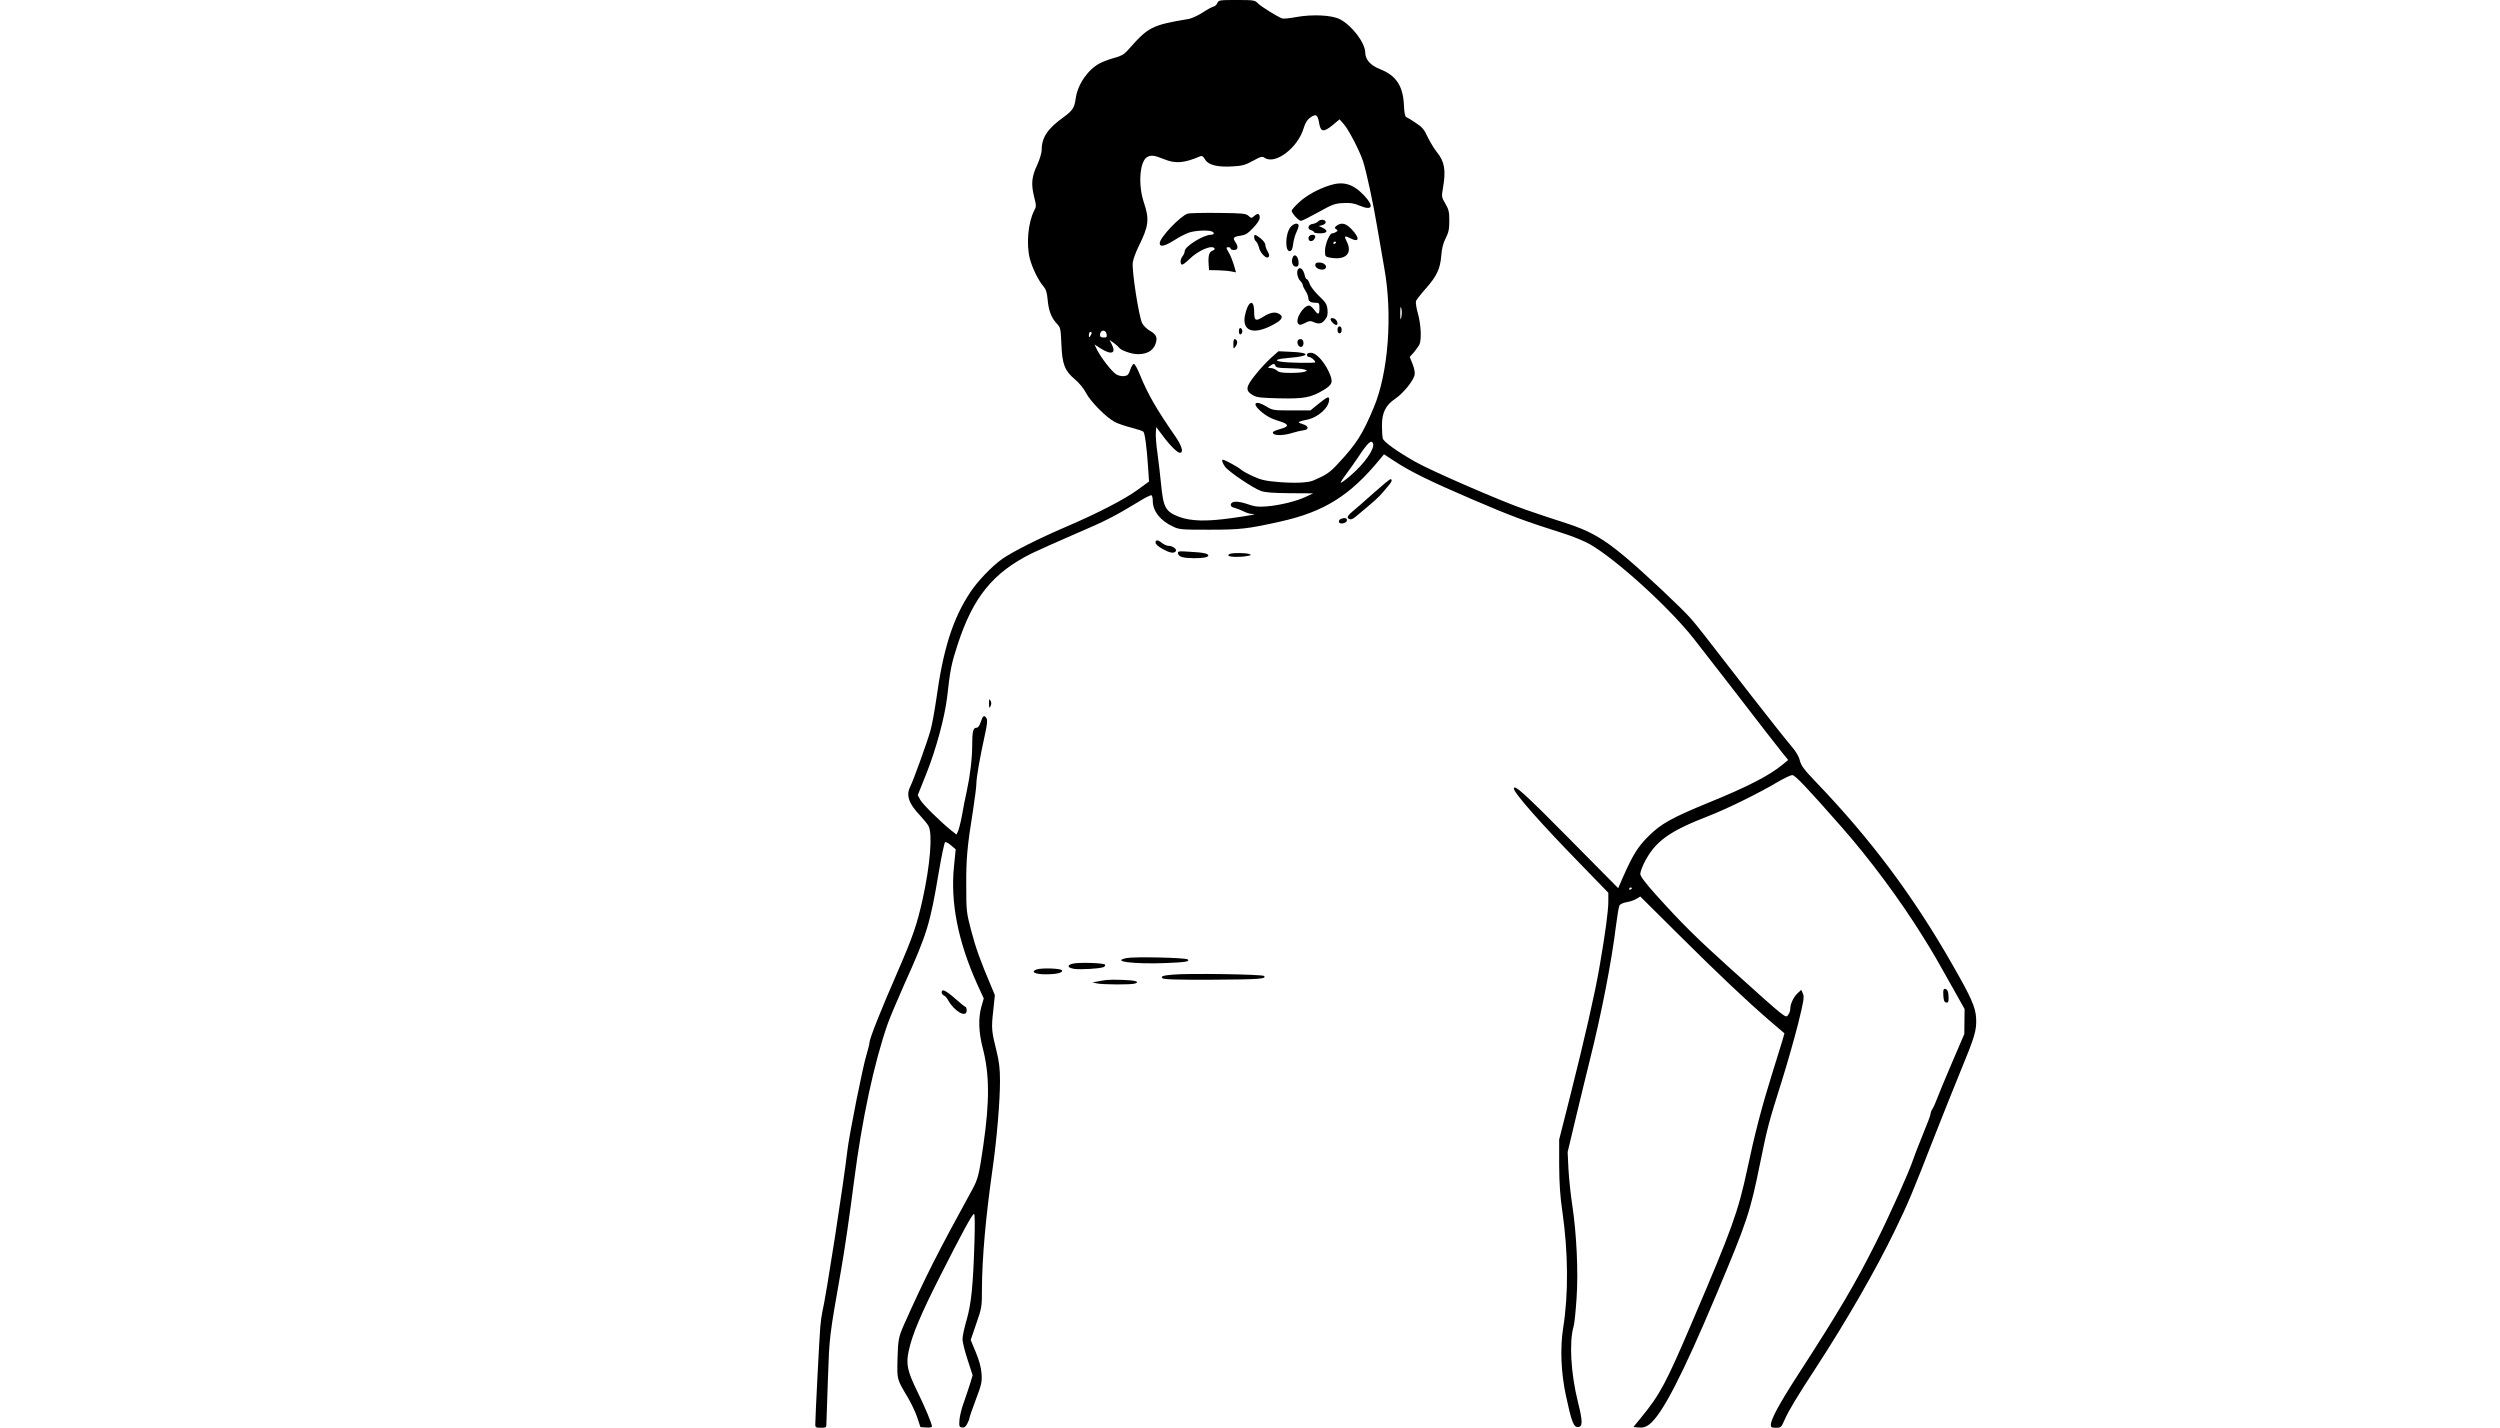<?xml version="1.0" encoding="UTF-8" standalone="yes"?>
<svg version="1.0" xmlns="http://www.w3.org/2000/svg" width="1350pt" height="771pt" viewBox="0 0 1800 1028" preserveAspectRatio="xMidYMid meet">
  <g transform="translate(0,1028) scale(0.1,-0.1)" fill="#000000" stroke="none">
    <path d="M8765 10258 c-6 -13 -18 -24 -29 -26 -10 -2 -45 -21 -78 -43 -33 -21
-77 -41 -97 -45 -272 -46 -291 -56 -442 -227 -26 -29 -48 -41 -93 -53 -33 -9
-81 -26 -106 -39 -86 -44 -162 -154 -175 -255 -9 -66 -22 -86 -89 -135 -113
-81 -156 -145 -156 -235 0 -21 -14 -67 -31 -105 -41 -86 -46 -139 -24 -229 17
-67 17 -74 1 -103 -44 -85 -58 -243 -31 -346 17 -66 63 -160 98 -199 18 -21
25 -43 30 -95 7 -80 27 -132 66 -173 27 -29 28 -35 33 -148 6 -145 23 -190 97
-253 31 -26 64 -66 81 -99 32 -62 147 -178 208 -209 21 -11 74 -29 117 -40 43
-11 82 -24 87 -29 11 -11 24 -106 34 -253 l7 -106 -84 -61 c-92 -67 -283 -166
-509 -263 -199 -85 -393 -183 -465 -234 -73 -52 -176 -159 -228 -238 -127
-191 -196 -409 -246 -773 -12 -82 -30 -182 -41 -221 -22 -81 -123 -360 -145
-404 -33 -63 -14 -123 69 -210 26 -28 55 -63 62 -78 29 -56 12 -274 -42 -521
-41 -185 -70 -271 -180 -524 -116 -265 -204 -486 -204 -513 0 -10 -9 -47 -20
-83 -28 -88 -126 -583 -139 -695 -25 -222 -155 -1062 -181 -1165 -4 -19 -11
-66 -14 -105 -6 -66 -36 -653 -36 -702 0 -20 5 -23 40 -23 37 0 40 2 40 28 0
15 5 160 11 322 11 308 9 298 93 775 27 152 65 414 95 650 58 450 144 851 243
1135 17 47 71 175 120 285 162 359 185 432 247 804 20 118 41 216 46 218 6 2
25 -9 43 -24 l33 -28 -12 -121 c-27 -260 28 -540 166 -848 l48 -105 -17 -59
c-23 -84 -20 -181 9 -295 50 -191 51 -385 5 -703 -30 -210 -39 -243 -77 -314
-255 -465 -340 -633 -493 -975 -40 -89 -44 -113 -48 -249 -3 -153 -7 -141 78
-284 23 -40 53 -103 65 -140 l22 -67 42 -3 c26 -2 41 1 41 8 0 19 -50 139
-106 253 -71 145 -82 196 -61 291 24 115 90 270 225 536 159 314 233 450 245
450 6 0 7 -75 3 -208 -10 -316 -23 -438 -56 -555 -17 -56 -30 -119 -30 -140 0
-20 17 -87 37 -148 l36 -111 -20 -66 c-12 -37 -32 -98 -46 -137 -14 -38 -27
-92 -29 -120 -3 -45 -1 -50 19 -53 16 -2 26 5 37 27 9 16 16 35 16 41 0 6 21
66 46 133 42 110 45 128 41 187 -3 44 -16 93 -41 153 l-37 89 40 117 c40 115
41 122 41 252 1 222 27 515 76 859 31 218 54 489 54 638 0 86 -6 136 -24 210
-37 149 -39 168 -25 291 l12 116 -27 65 c-79 186 -110 273 -143 398 -35 134
-36 142 -36 327 -1 195 7 279 49 542 13 84 24 170 24 192 0 43 25 185 62 354
16 72 19 103 11 115 -16 27 -27 20 -41 -25 -10 -30 -20 -43 -32 -43 -23 0 -30
-27 -30 -120 0 -100 -15 -225 -39 -335 -11 -49 -27 -129 -35 -178 -9 -48 -22
-98 -28 -112 l-11 -24 -36 28 c-77 62 -208 190 -225 222 l-18 34 62 155 c70
176 133 408 150 555 21 192 31 240 75 374 112 343 255 518 534 657 47 23 187
85 311 139 218 93 283 126 459 233 46 29 87 49 92 46 5 -3 9 -21 9 -40 0 -75
55 -144 149 -187 42 -20 63 -21 256 -21 226 0 278 6 515 59 314 70 501 187
715 448 l30 36 70 -46 c117 -77 256 -146 564 -278 284 -122 379 -157 653 -244
70 -22 158 -58 196 -80 196 -114 574 -459 749 -682 72 -92 361 -464 530 -684
34 -44 81 -104 105 -134 l43 -53 -35 -29 c-96 -81 -253 -162 -540 -279 -261
-107 -341 -151 -430 -240 -78 -77 -114 -136 -186 -299 l-33 -76 -359 363
c-313 317 -392 388 -392 354 0 -31 196 -253 484 -548 l196 -202 0 -63 c0 -69
-22 -232 -65 -479 -31 -181 -107 -515 -213 -935 l-76 -300 0 -185 c1 -136 7
-224 23 -333 42 -293 45 -591 6 -837 -23 -144 -16 -324 20 -490 40 -187 55
-225 85 -225 36 0 37 38 1 181 -51 204 -64 433 -31 544 6 19 15 108 21 198 14
192 0 474 -31 677 -11 72 -23 186 -27 255 l-6 125 62 260 c34 143 78 321 96
395 85 337 159 719 190 974 9 71 20 137 25 146 5 10 27 20 51 24 23 4 55 14
71 24 l28 17 283 -281 c289 -287 474 -462 653 -617 l102 -87 -15 -53 c-8 -28
-42 -137 -75 -242 -72 -231 -124 -428 -178 -685 -66 -307 -108 -424 -393
-1090 -190 -446 -235 -531 -369 -694 l-58 -71 41 -3 c31 -3 48 3 74 22 91 70
238 353 483 936 221 525 243 589 316 951 51 250 60 285 156 589 37 118 89 301
116 407 41 166 46 196 35 219 l-12 27 -26 -24 c-29 -27 -53 -77 -53 -112 0
-13 -6 -32 -14 -42 -20 -28 0 -44 -417 331 -243 219 -353 328 -533 528 -79 88
-116 137 -116 153 0 13 12 47 26 76 79 158 177 230 469 343 131 51 361 164
495 244 47 27 94 50 105 49 21 -1 105 -90 353 -372 204 -231 427 -532 589
-794 79 -127 89 -145 223 -384 l75 -134 -1 -90 -1 -90 -90 -210 c-49 -115 -98
-232 -108 -260 -10 -27 -24 -59 -32 -70 -7 -11 -13 -27 -13 -35 0 -9 -25 -76
-56 -150 -30 -74 -61 -153 -68 -175 -28 -87 -164 -391 -266 -595 -149 -298
-270 -504 -568 -964 -133 -206 -192 -316 -192 -356 0 -17 6 -20 38 -20 35 0
38 3 61 57 30 67 87 163 231 383 218 335 430 704 565 984 92 189 124 265 280
666 59 151 145 365 190 475 104 251 118 299 113 384 -4 79 -34 147 -171 386
-281 493 -589 905 -984 1316 -84 88 -104 115 -114 152 -7 31 -28 66 -60 103
-27 31 -158 196 -291 367 -375 484 -378 488 -432 551 -62 72 -334 328 -471
443 -161 136 -260 192 -432 247 -82 26 -211 69 -288 96 -172 59 -679 279 -795
345 -129 73 -227 143 -234 168 -3 12 -6 54 -6 92 0 94 26 147 97 195 56 38
129 127 138 170 4 16 -2 47 -14 78 l-21 52 29 32 c15 18 33 43 40 55 17 34 13
141 -9 222 -12 40 -18 82 -15 93 4 10 34 49 67 86 82 92 107 144 115 239 4 55
14 93 32 128 21 41 26 64 26 125 0 64 -4 82 -28 123 -28 47 -28 51 -18 111 23
129 12 193 -43 260 -19 23 -48 72 -66 108 -25 55 -40 73 -85 102 -29 20 -60
39 -68 42 -11 4 -16 28 -19 92 -7 136 -58 210 -174 255 -65 25 -104 69 -104
117 0 70 -95 196 -182 241 -58 31 -200 37 -316 16 -46 -9 -91 -13 -100 -10
-35 13 -153 86 -175 109 -21 22 -28 24 -152 24 -125 0 -131 -1 -140 -22z m732
-860 c11 -70 32 -73 99 -18 l49 41 32 -37 c34 -39 111 -187 137 -265 24 -74
73 -301 101 -469 14 -85 37 -218 51 -295 62 -337 31 -759 -76 -1012 -81 -192
-122 -257 -255 -400 -59 -65 -88 -84 -180 -123 -38 -16 -131 -20 -246 -11 -96
8 -129 15 -185 41 -38 17 -78 39 -89 49 -18 17 -117 71 -130 71 -11 0 -4 -23
15 -50 25 -35 202 -155 259 -175 32 -11 88 -15 210 -16 l166 -1 -51 -24 c-69
-33 -189 -62 -283 -70 -63 -5 -86 -2 -138 16 -71 24 -116 24 -121 -2 -2 -12 5
-19 25 -24 15 -4 45 -15 65 -25 21 -11 47 -19 59 -19 51 0 4 -10 -141 -30
-183 -26 -296 -23 -381 9 -97 37 -113 66 -129 233 -6 62 -18 163 -26 223 -9
61 -14 128 -12 150 l3 40 43 -57 c54 -74 109 -128 127 -128 29 0 15 49 -32
117 -139 201 -199 306 -254 441 -18 45 -38 82 -45 82 -7 0 -19 -19 -26 -42
-13 -37 -19 -43 -46 -46 -17 -2 -42 4 -57 14 -32 21 -104 114 -134 171 l-21
43 47 -30 c76 -48 111 -34 78 30 l-17 33 31 -22 c17 -12 33 -27 37 -33 13 -20
90 -48 137 -48 63 0 105 23 124 67 20 49 11 74 -37 101 -22 12 -47 37 -56 54
-24 46 -76 382 -68 438 3 24 23 78 44 120 71 143 77 192 35 315 -42 127 -29
296 26 325 28 15 50 12 120 -16 83 -34 144 -29 261 21 13 5 22 -1 35 -24 23
-39 89 -56 200 -49 68 4 90 10 144 40 59 32 66 34 86 21 76 -50 238 74 279
213 10 34 25 60 42 73 45 34 59 28 69 -31z m593 -1400 c-7 -28 -8 -24 -8 27 0
46 2 54 8 33 4 -14 4 -41 0 -60z m-2122 -126 c3 -18 -1 -22 -22 -22 -19 0 -26
5 -26 18 0 39 43 43 48 4z m-108 11 c0 -5 -5 -15 -10 -23 -8 -12 -10 -11 -10
8 0 12 5 22 10 22 6 0 10 -3 10 -7z m2026 -796 c14 -37 -62 -146 -163 -232
-36 -31 -68 -54 -70 -51 -2 2 15 30 40 63 24 32 63 87 87 123 68 103 94 127
106 97z m1864 -3201 c0 -3 -4 -8 -10 -11 -5 -3 -10 -1 -10 4 0 6 5 11 10 11 6
0 10 -2 10 -4z"/>
    <path d="M9575 8946 c-85 -27 -172 -75 -222 -123 -29 -27 -53 -54 -53 -60 0
-18 50 -73 67 -73 8 0 64 28 125 62 100 56 119 63 178 66 52 3 77 -1 118 -18
93 -40 108 -7 35 71 -80 85 -150 106 -248 75z"/>
    <path d="M8552 8742 c-53 -16 -202 -173 -202 -213 0 -30 34 -23 104 21 34 22
82 47 106 55 43 15 135 20 164 9 22 -9 20 -24 -4 -24 -54 0 -190 -84 -190
-118 0 -10 -7 -26 -15 -36 -17 -22 -20 -52 -6 -61 6 -3 29 14 53 38 65 64 165
107 183 78 3 -5 -4 -12 -15 -16 -24 -8 -32 -36 -28 -96 l3 -44 66 -1 c36 -1
80 -5 97 -9 l31 -6 -15 53 c-9 29 -24 68 -35 86 -23 40 -23 42 -4 42 8 0 15
-4 15 -10 0 -5 11 -10 25 -10 29 0 33 24 9 58 -20 29 -13 38 38 45 35 5 52 15
90 56 32 33 48 58 48 75 0 30 -15 33 -42 9 -17 -15 -19 -15 -39 3 -19 17 -40
19 -218 21 -108 1 -206 -1 -219 -5z"/>
    <path d="M9491 8686 c-7 -8 -24 -16 -39 -18 -34 -4 -43 -37 -13 -45 12 -3 21
-9 21 -14 0 -5 20 -9 45 -9 52 0 61 19 18 40 l-28 13 25 6 c14 4 25 13 25 21
0 20 -39 24 -54 6z"/>
    <path d="M9291 8644 c-38 -48 -40 -179 -3 -172 12 2 19 18 23 54 4 27 14 64
23 81 9 18 16 39 16 48 0 24 -36 18 -59 -11z"/>
    <path d="M9624 8655 c-16 -13 -17 -16 -4 -25 13 -9 13 -11 0 -20 -8 -5 -21
-10 -28 -10 -19 0 -52 -79 -52 -126 0 -39 2 -42 31 -48 117 -23 171 28 124
118 -19 37 -14 41 24 22 69 -36 75 -2 11 65 -40 42 -72 49 -106 24z m-4 -119
c0 -3 -4 -8 -10 -11 -5 -3 -10 -1 -10 4 0 6 5 11 10 11 6 0 10 -2 10 -4z"/>
    <path d="M9030 8571 c0 -10 6 -24 14 -30 7 -6 16 -25 20 -41 8 -40 53 -87 69
-71 8 8 7 19 -6 40 -9 16 -17 38 -17 49 0 11 -15 31 -34 46 -41 31 -46 32 -46
7z"/>
    <path d="M9423 8574 c-9 -23 13 -40 32 -24 8 7 15 19 15 26 0 19 -39 18 -47
-2z"/>
    <path d="M9305 8420 c-9 -30 4 -60 26 -60 13 0 19 7 19 24 0 53 -32 78 -45 36z"/>
    <path d="M9470 8371 c0 -28 60 -45 75 -21 11 18 -15 40 -46 40 -22 0 -29 -5
-29 -19z"/>
    <path d="M9347 8343 c-14 -14 -6 -64 13 -83 11 -11 20 -26 20 -32 0 -7 9 -26
20 -43 11 -16 20 -40 20 -51 0 -24 17 -34 56 -34 21 0 24 -4 24 -40 0 -48 -9
-50 -38 -10 -13 17 -29 30 -36 30 -44 0 -105 -105 -78 -132 10 -10 20 -8 47 6
29 16 40 17 61 8 39 -18 61 -14 84 16 17 21 21 37 18 72 -4 40 -12 52 -61 99
-31 29 -61 68 -67 87 -7 19 -16 34 -21 34 -5 0 -12 12 -15 28 -10 43 -31 62
-47 45z"/>
    <path d="M8993 8088 c-16 -21 -33 -78 -33 -112 0 -83 74 -100 189 -43 76 38
95 61 67 83 -30 22 -68 17 -121 -17 -54 -34 -65 -29 -65 33 0 61 -15 83 -37
56z"/>
    <path d="M9580 7981 c0 -5 7 -17 16 -25 8 -9 20 -16 25 -16 13 0 11 24 -3 38
-14 14 -38 16 -38 3z"/>
    <path d="M9630 7905 c0 -16 6 -25 15 -25 9 0 15 9 15 25 0 16 -6 25 -15 25 -9
0 -15 -9 -15 -25z"/>
    <path d="M8920 7895 c0 -17 5 -25 13 -22 6 2 12 12 12 22 0 10 -6 20 -12 23
-8 2 -13 -6 -13 -23z"/>
    <path d="M8880 7803 c1 -36 1 -37 16 -18 17 22 15 46 -3 53 -9 2 -13 -8 -13
-35z"/>
    <path d="M9345 7830 c-11 -17 5 -51 23 -48 23 4 23 52 0 56 -9 2 -19 -2 -23
-8z"/>
    <path d="M9153 7705 c-29 -26 -80 -80 -113 -122 -72 -89 -75 -115 -20 -148 30
-17 56 -20 192 -23 177 -4 226 5 318 60 66 40 71 58 37 132 -35 76 -92 136
-128 136 -19 0 -29 -5 -29 -15 0 -8 6 -15 14 -15 15 0 46 -26 46 -38 0 -8
-196 -5 -248 4 -55 9 -27 21 66 28 148 12 149 38 2 43 l-85 4 -52 -46z m31
-60 c4 -12 25 -15 93 -16 48 -1 99 -4 113 -9 24 -7 24 -8 5 -16 -11 -5 -57 -9
-101 -9 -64 0 -86 4 -101 18 -11 9 -30 17 -44 17 -23 1 -23 1 -5 15 25 19 32
19 40 0z"/>
    <path d="M9494 7373 l-59 -48 -135 0 c-130 0 -137 1 -180 27 -79 49 -111 27
-45 -31 43 -38 82 -58 147 -77 54 -17 59 -34 12 -48 -66 -19 -78 -26 -65 -39
15 -15 81 -12 139 7 26 8 61 16 77 18 41 4 39 30 -2 43 -18 5 -33 12 -33 15 0
3 27 12 60 18 82 17 160 88 160 147 0 24 -14 18 -76 -32z"/>
    <path d="M9893 6733 c-60 -54 -129 -114 -153 -134 -27 -22 -41 -40 -36 -47 11
-17 30 -15 57 8 135 112 168 142 196 176 18 21 39 47 48 57 17 19 20 37 6 37
-5 0 -58 -44 -118 -97z"/>
    <path d="M9653 6543 c-7 -2 -13 -11 -13 -19 0 -22 54 -14 58 9 3 17 -17 22
-45 10z"/>
    <path d="M8320 6373 c0 -11 20 -29 50 -45 53 -30 84 -35 96 -16 9 14 -23 38
-52 38 -12 0 -33 9 -47 20 -31 25 -47 25 -47 3z"/>
    <path d="M8482 6294 c4 -23 35 -32 113 -33 64 -1 105 7 105 19 0 14 -34 22
-129 27 -87 6 -93 5 -89 -13z"/>
    <path d="M8857 6293 c-9 -2 -15 -9 -12 -14 7 -10 87 -12 136 -2 28 5 30 7 14
14 -22 8 -109 10 -138 2z"/>
    <path d="M7121 5215 c0 -35 2 -37 11 -19 7 15 7 28 -1 40 -9 16 -10 12 -10
-21z"/>
    <path d="M8111 3382 c-118 -24 55 -45 284 -36 145 6 172 11 157 26 -13 13
-384 21 -441 10z"/>
    <path d="M7721 3341 c-42 -12 -35 -29 14 -37 46 -6 181 1 211 13 8 3 13 11 11
17 -4 13 -197 19 -236 7z"/>
    <path d="M7461 3299 c-42 -17 -8 -34 67 -34 79 0 125 11 119 28 -5 15 -152 20
-186 6z"/>
    <path d="M8450 3263 c-75 -6 -95 -12 -81 -26 9 -9 101 -12 355 -11 346 2 398
6 377 27 -12 12 -540 20 -651 10z"/>
    <path d="M7965 3224 c-16 -2 -46 -7 -65 -11 l-35 -6 30 -7 c40 -10 255 -11
279 -1 35 13 -1 23 -93 26 -47 2 -99 1 -116 -1z"/>
    <path d="M13992 3113 c2 -36 7 -49 21 -51 13 -3 17 4 17 31 0 46 -9 67 -27 67
-11 0 -13 -11 -11 -47z"/>
    <path d="M6780 3135 c0 -9 7 -18 15 -22 9 -3 22 -17 30 -32 45 -83 135 -134
135 -76 0 14 -4 25 -8 25 -4 0 -38 27 -75 60 -68 60 -97 73 -97 45z"/>
  </g>
</svg>